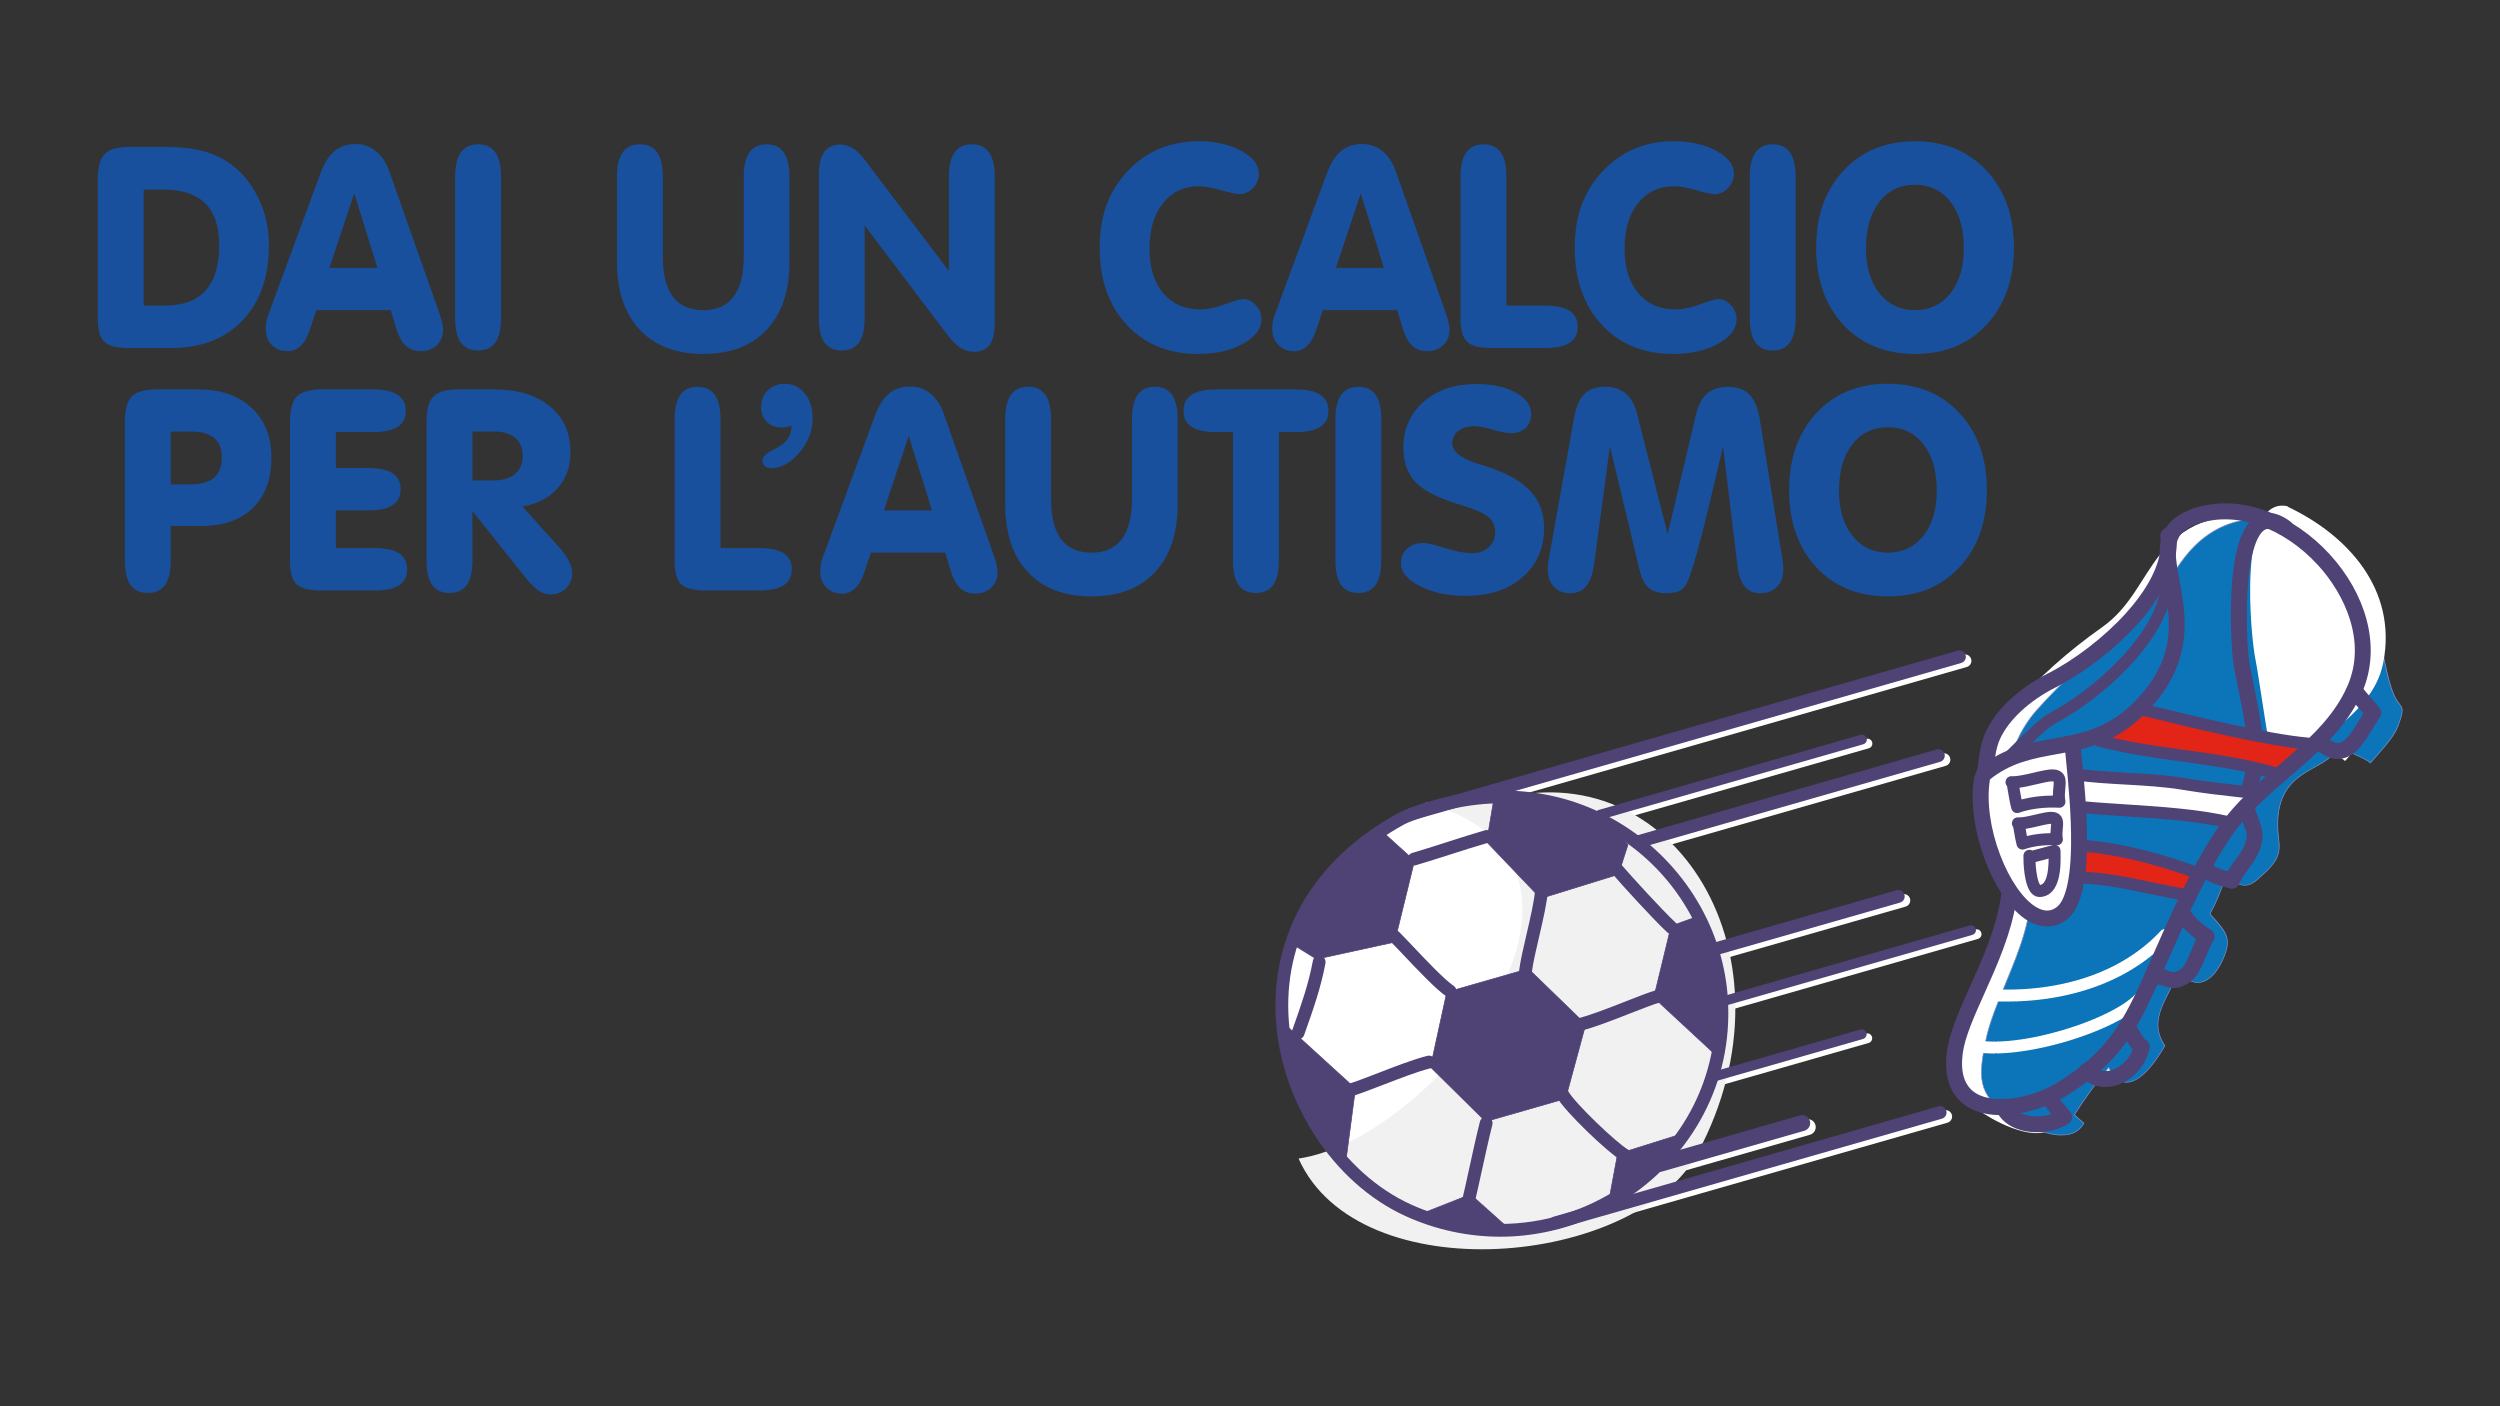 <?xml version="1.0" encoding="UTF-8"?>
<svg id="Livello_1" xmlns="http://www.w3.org/2000/svg" version="1.1" viewBox="0 0 1920 1080">
  <rect x="0" y="0" width="1920" height="1080" fill="#333333" stroke="none"/>
  <!-- Generator: Adobe Illustrator 29.2.1, SVG Export Plug-In . SVG Version: 2.1.0 Build 116)  -->
  <defs>
    <style>
      .st0 {
        fill: #0c75ba;
      }

      .st1 {
        fill: #4f4275;
      }

      .st2 {
        fill: #fff;
      }

      .st3 {
        fill: #f1f1f2;
      }

      .st4, .st5 {
        fill: #18509d;
      }

      .st6 {
        fill: #7d91c8;
      }

      .st7 {
        fill: #e22517;
      }

      .st5 {
        fill-rule: evenodd;
      }
    </style>
  </defs>
  <g>
    <path class="st5" d="M131.12,372.03h15.17c7.99,0,14-1.7,18.03-5.09,4.03-3.46,6.05-8.59,6.05-15.38s-1.98-11.91-5.94-15.17c-3.89-3.32-9.94-4.98-18.14-4.98h-15.17v40.62M131.12,430.47c0,8.41-1.45,14.67-4.35,18.77-2.9,4.1-7.32,6.15-13.26,6.15-5.94,0-10.36-2.05-13.26-6.15-2.9-4.1-4.35-10.36-4.35-18.77v-106.7c0-9.4,1.8-15.87,5.41-19.41,3.61-3.53,9.9-5.3,18.88-5.3h31.71c17.46,0,31.25,4.74,41.36,14.21,10.11,9.41,15.16,22.17,15.17,38.29,0,16.41-4.74,29.24-14.21,38.5-9.47,9.26-22.63,13.89-39.45,13.89h-23.65v26.52Z"/>
    <path class="st4" d="M286.58,299.06c8.34,0,14.6,1.38,18.77,4.14,4.17,2.69,6.25,6.83,6.26,12.41,0,5.45-2.09,9.51-6.26,12.2-4.1,2.69-10.36,4.03-18.77,4.03h-28.64v27.57h24.71c8.41,0,14.67,1.35,18.77,4.03,4.17,2.69,6.25,6.79,6.26,12.3,0,5.52-2.09,9.62-6.26,12.3-4.1,2.62-10.36,3.92-18.77,3.92h-24.71v28.96h29.7c8.48,0,14.78,1.34,18.88,4.03,4.1,2.69,6.15,6.76,6.15,12.2,0,5.52-2.05,9.62-6.15,12.3-4.1,2.69-10.39,4.03-18.88,4.03h-41.04c-9.12,0-15.38-1.56-18.77-4.67-3.39-3.11-5.09-8.94-5.09-17.5v-107.54c0-9.4,1.8-15.87,5.41-19.41,3.61-3.53,9.9-5.3,18.88-5.3h39.56"/>
    <path class="st5" d="M362.81,368.96h16.23c7.14,0,12.65-1.66,16.55-4.99,3.89-3.32,5.83-8.02,5.83-14.11,0-5.87-1.91-10.39-5.73-13.58-3.82-3.25-9.23-4.88-16.23-4.88h-16.65v37.55M362.81,392.5v37.97c0,8.41-1.45,14.67-4.35,18.77-2.9,4.1-7.32,6.15-13.26,6.15-5.94,0-10.36-2.05-13.26-6.15-2.9-4.1-4.35-10.36-4.35-18.77v-106.7c0-9.4,1.8-15.87,5.41-19.41,3.61-3.53,9.9-5.3,18.88-5.3h27.36c18.31,0,32.7,4.35,43.17,13.04,10.46,8.63,15.69,20.36,15.7,35.21,0,11.03-3.29,20.26-9.86,27.68-6.51,7.35-15.52,12.02-27.04,14l27.79,30.86c3.53,3.89,6.15,7.53,7.85,10.93,1.77,3.32,2.65,6.4,2.65,9.23,0,4.67-1.59,8.59-4.77,11.77-3.18,3.18-7.18,4.77-11.98,4.77-3.11,0-6.12-.96-9.01-2.86-2.83-1.91-6.12-5.16-9.86-9.76l-41.05-51.44Z"/>
    <path class="st4" d="M518.14,322.08c0-8.41,1.45-14.67,4.35-18.77,2.9-4.17,7.32-6.25,13.26-6.26,5.94,0,10.36,2.09,13.26,6.26,2.9,4.1,4.35,10.36,4.35,18.77v98.85h29.7c8.48,0,14.78,1.34,18.88,4.03,4.1,2.69,6.15,6.76,6.15,12.2,0,5.52-2.05,9.62-6.15,12.3-4.1,2.69-10.39,4.03-18.88,4.03h-41.05c-9.12,0-15.38-1.56-18.77-4.67-3.39-3.11-5.09-8.94-5.09-17.5v-109.24"/>
    <path class="st4" d="M607.97,326.85c-1.27.5-2.55.89-3.82,1.17-1.27.21-2.58.32-3.92.32-4.67,0-8.45-1.45-11.35-4.35-2.9-2.9-4.35-6.71-4.35-11.45,0-5.16,1.73-9.4,5.2-12.73,3.46-3.39,7.81-5.09,13.05-5.09,6.22,0,11.31,2.48,15.27,7.42,4.03,4.88,6.05,11.17,6.05,18.88,0,9.9-3.43,18.81-10.29,26.73-6.79,7.92-14.07,11.88-21.85,11.88-1.7,0-3.22-.56-4.56-1.7-1.27-1.2-1.91-2.58-1.91-4.14,0-2.76,2.65-5.48,7.95-8.17,1.55-.78,2.72-1.38,3.5-1.8,3.82-2.12,6.58-4.52,8.27-7.21,1.77-2.69,2.69-5.94,2.76-9.76"/>
    <path class="st5" d="M678.84,391.97h36.91l-17.82-57.27-19.09,57.27M668.87,424.43l-5.3,15.59c-1.7,5.17-4,9.12-6.89,11.88-2.83,2.69-6.15,4.03-9.97,4.03-4.88,0-8.91-1.59-12.09-4.77-3.11-3.25-4.67-7.31-4.67-12.2,0-1.98.14-3.82.42-5.52.28-1.7.71-3.25,1.27-4.67l40.2-109.14c2.9-7.85,6.5-13.61,10.82-17.29,4.38-3.68,9.75-5.51,16.12-5.52,6.01,0,11.21,1.77,15.59,5.3,4.45,3.47,7.88,8.52,10.29,15.17l39.14,110.94c.78,2.34,1.34,4.42,1.7,6.26.43,1.84.64,3.47.64,4.88,0,4.88-1.63,8.87-4.88,11.98-3.25,3.04-7.42,4.56-12.52,4.56-4.53,0-8.31-1.42-11.35-4.24-2.97-2.83-5.34-7.14-7.11-12.94l-4.35-14.32h-57.06Z"/>
    <path class="st4" d="M771.98,387.2v-65.12c0-8.41,1.45-14.67,4.35-18.77,2.9-4.17,7.31-6.25,13.26-6.26,5.94,0,10.36,2.09,13.26,6.26,2.9,4.1,4.35,10.36,4.35,18.77v61.2c0,13.65,2.58,23.94,7.74,30.86,5.23,6.86,13.01,10.29,23.33,10.29s17.99-3.43,23.23-10.29c5.23-6.93,7.85-17.21,7.85-30.86v-61.2c0-8.41,1.45-14.67,4.35-18.77,2.9-4.17,7.28-6.25,13.15-6.26,5.94,0,10.36,2.09,13.26,6.26,2.9,4.1,4.35,10.36,4.35,18.77v65.12c0,22.41-5.83,39.84-17.5,52.29-11.67,12.38-27.89,18.56-48.68,18.56-20.86,0-37.12-6.19-48.79-18.56-11.67-12.44-17.5-29.87-17.5-52.29"/>
    <path class="st4" d="M946.95,331.84h-12.94c-8.48,0-14.78-1.34-18.88-4.03-4.1-2.68-6.15-6.75-6.15-12.2,0-5.58,2.05-9.72,6.15-12.41,4.17-2.76,10.46-4.14,18.88-4.14h61.2c8.34,0,14.6,1.38,18.77,4.14,4.17,2.69,6.25,6.83,6.26,12.41,0,5.45-2.09,9.51-6.26,12.2-4.1,2.69-10.36,4.03-18.77,4.03h-13.04v98.64c0,8.41-1.45,14.67-4.35,18.77-2.9,4.1-7.32,6.15-13.26,6.15-5.94,0-10.36-2.05-13.26-6.15-2.9-4.1-4.35-10.36-4.35-18.77v-98.64"/>
    <path class="st4" d="M1060.83,430.47c0,8.41-1.45,14.67-4.35,18.77-2.9,4.1-7.32,6.15-13.26,6.15-5.94,0-10.36-2.05-13.26-6.15-2.9-4.1-4.35-10.36-4.35-18.77v-108.39c0-8.41,1.45-14.67,4.35-18.77,2.9-4.17,7.31-6.25,13.26-6.26,5.94,0,10.36,2.09,13.26,6.26,2.9,4.1,4.35,10.36,4.35,18.77v108.39"/>
    <path class="st4" d="M1185.85,405.65c0,15.49-5.52,28.04-16.55,37.65-10.96,9.55-25.42,14.32-43.38,14.32-13.79,0-25.56-2.48-35.32-7.43-9.76-4.95-14.64-10.74-14.64-17.39,0-4.73,1.55-8.55,4.67-11.45,3.18-2.9,7.42-4.35,12.73-4.35,2.62,0,8.09,1.31,16.44,3.93,8.34,2.62,15.38,3.92,21.11,3.92,4.95,0,9.08-1.52,12.41-4.56,3.32-3.04,4.98-6.82,4.99-11.35,0-4.88-1.7-8.8-5.09-11.77-3.39-2.97-10.68-6.15-21.85-9.55-16.19-4.81-27.51-10.5-33.94-17.07-6.44-6.65-9.65-15.55-9.65-26.73,0-14.35,5.16-26.09,15.48-35.21,10.39-9.12,23.9-13.68,40.52-13.68,12.23,0,22.31,2.19,30.23,6.58,7.92,4.31,11.88,9.72,11.88,16.23,0,4.67-1.41,8.35-4.24,11.03-2.76,2.62-6.61,3.92-11.56,3.92-2.76,0-7.25-.88-13.47-2.65-6.22-1.84-10.92-2.75-14.11-2.76-5.23,0-9.41,1.24-12.52,3.71-3.11,2.41-4.67,5.59-4.67,9.55,0,6.29,6.86,11.6,20.58,15.91,3.18.99,5.65,1.77,7.42,2.34,14.78,4.95,25.56,11.21,32.35,18.77,6.79,7.5,10.18,16.86,10.18,28.11"/>
    <path class="st4" d="M1189.96,426.55l18.88-105.32c1.55-8.7,4.17-14.88,7.85-18.56,3.75-3.75,9.08-5.62,16.02-5.62,6.58,0,11.88,1.73,15.91,5.2,4.03,3.47,6.93,8.7,8.7,15.7l23.44,92.27,21.95-92.48c1.62-6.86,4.45-12.02,8.48-15.48,4.03-3.46,9.23-5.19,15.59-5.2,7.28,0,12.87,1.98,16.76,5.94,3.89,3.89,6.57,10.39,8.06,19.52l17.18,106.27c.28,1.56.49,3.08.64,4.56.14,1.42.21,2.69.21,3.82,0,5.66-1.63,10.15-4.88,13.47-3.25,3.32-7.57,4.98-12.94,4.99-4.95,0-8.88-1.7-11.77-5.09-2.9-3.39-4.77-8.55-5.62-15.48l-11.14-92.27c-8.56,36.91-14.92,63-19.09,78.27-4.1,15.27-7.29,24.71-9.55,28.32-1.41,2.26-3.29,3.85-5.62,4.77-2.26.99-5.3,1.48-9.12,1.48-5.94,0-10.47-1.35-13.58-4.03-3.11-2.68-5.48-7.24-7.11-13.68l-22.8-95.14-12.09,90.04c-1.13,7.99-3.18,13.79-6.15,17.39-2.97,3.61-7.07,5.41-12.3,5.41s-9.33-1.66-12.51-4.99c-3.11-3.32-4.67-7.81-4.67-13.47,0-1.34.11-2.9.32-4.67.21-1.84.53-3.81.95-5.94"/>
    <path class="st5" d="M1374.05,376.38c0-24.4,6.96-44.09,20.89-59.08,14-15.06,32.31-22.59,54.94-22.59s41.05,7.53,55.05,22.59c14,15.06,21,34.76,21,59.08s-7,44.19-21,59.18c-13.93,14.99-32.28,22.48-55.05,22.48-22.77,0-41.12-7.49-55.04-22.48-13.86-14.99-20.79-34.71-20.79-59.18M1412.34,376.81c0,14.42,3.43,25.98,10.29,34.68,6.86,8.63,15.94,12.94,27.26,12.94s20.4-4.31,27.26-12.94c6.86-8.7,10.28-20.26,10.29-34.68,0-14.92-3.39-26.76-10.18-35.53-6.79-8.77-15.91-13.15-27.36-13.15-11.45,0-20.58,4.38-27.36,13.15-6.79,8.77-10.18,20.61-10.18,35.53Z"/>
    <path class="st5" d="M127.74,112.85c9.83,0,18.49.88,25.98,2.65,7.56,1.77,14.24,4.49,20.04,8.17,10.18,6.51,18.17,15.52,23.97,27.05,5.87,11.45,8.8,24.04,8.8,37.76,0,24.25-6.76,43.45-20.26,57.59-13.44,14.14-31.82,21.21-55.15,21.21h-32.14c-9.12,0-15.38-1.55-18.77-4.67-3.39-3.11-5.09-8.94-5.09-17.5v-107.54c0-9.4,1.8-15.87,5.41-19.41,3.61-3.53,9.9-5.3,18.88-5.3h28.32M110.35,234.71h16.02c14.07,0,24.57-3.85,31.5-11.56,7-7.71,10.5-19.34,10.5-34.89,0-14.28-3.57-24.96-10.71-32.03-7.07-7.07-17.71-10.6-31.92-10.61h-15.38v89.09Z"/>
    <path class="st5" d="M252.99,205.76h36.91l-17.82-57.27-19.09,57.27M243.02,238.21l-5.3,15.59c-1.7,5.16-4,9.12-6.89,11.88-2.83,2.69-6.15,4.03-9.97,4.03-4.88,0-8.91-1.59-12.09-4.77-3.11-3.25-4.67-7.31-4.67-12.2,0-1.98.14-3.81.42-5.51.28-1.7.71-3.25,1.27-4.67l40.2-109.13c2.9-7.85,6.5-13.61,10.82-17.29,4.38-3.68,9.75-5.51,16.12-5.52,6.01,0,11.21,1.77,15.59,5.3,4.45,3.47,7.88,8.52,10.29,15.16l39.14,110.94c.78,2.33,1.34,4.42,1.7,6.26.42,1.84.64,3.47.64,4.88,0,4.88-1.63,8.87-4.88,11.98-3.25,3.04-7.42,4.56-12.52,4.56-4.53,0-8.31-1.42-11.35-4.24-2.97-2.83-5.34-7.14-7.11-12.94l-4.35-14.32h-57.06Z"/>
    <path class="st4" d="M384.79,244.26c0,8.41-1.45,14.67-4.35,18.77-2.9,4.1-7.32,6.15-13.26,6.15-5.94,0-10.36-2.05-13.26-6.15-2.9-4.1-4.35-10.36-4.35-18.77v-108.39c0-8.41,1.45-14.67,4.35-18.77,2.9-4.17,7.31-6.25,13.26-6.26,5.94,0,10.36,2.09,13.26,6.26,2.9,4.1,4.35,10.36,4.35,18.77v108.39"/>
    <path class="st4" d="M473.83,200.98v-65.12c0-8.41,1.45-14.67,4.35-18.77,2.9-4.17,7.32-6.25,13.26-6.26,5.94,0,10.36,2.09,13.26,6.26,2.9,4.1,4.35,10.36,4.35,18.77v61.2c0,13.65,2.58,23.94,7.74,30.86,5.23,6.86,13.01,10.29,23.33,10.29s17.99-3.43,23.23-10.29c5.23-6.93,7.85-17.21,7.85-30.86v-61.2c0-8.41,1.45-14.67,4.35-18.77,2.9-4.17,7.28-6.25,13.15-6.26,5.94,0,10.36,2.09,13.26,6.26,2.9,4.1,4.35,10.36,4.35,18.77v65.12c0,22.42-5.83,39.84-17.5,52.29-11.67,12.38-27.89,18.56-48.68,18.56-20.86,0-37.12-6.19-48.79-18.56-11.67-12.44-17.5-29.87-17.5-52.29"/>
    <path class="st4" d="M664.08,244.26c0,8.41-1.45,14.67-4.35,18.77-2.9,4.1-7.32,6.15-13.26,6.15-5.94,0-10.36-2.05-13.26-6.15-2.9-4.1-4.35-10.36-4.35-18.77v-109.67c0-7.92,1.34-13.82,4.03-17.71,2.69-3.89,6.78-5.83,12.3-5.83,3.53,0,6.71.88,9.54,2.65,2.9,1.7,5.94,4.6,9.12,8.7l64.91,85.8v-72.33c0-8.41,1.45-14.67,4.35-18.77,2.9-4.17,7.32-6.25,13.26-6.26,5.94,0,10.36,2.09,13.26,6.26,2.9,4.1,4.35,10.36,4.35,18.77v112.32c0,7.5-1.31,13.04-3.92,16.65-2.62,3.53-6.68,5.3-12.2,5.3-3.68,0-7.11-1.03-10.29-3.08-3.18-2.05-6.47-5.3-9.86-9.76l-63.64-84.11v71.06"/>
    <path class="st4" d="M920.16,271.83c-22.7,0-40.97-7.46-54.83-22.38-13.86-14.99-20.79-34.75-20.79-59.29s7.18-43.55,21.53-58.76c14.35-15.27,32.52-22.91,54.52-22.91,12.94,0,23.86,2.48,32.77,7.42,8.98,4.95,13.47,10.71,13.47,17.29,0,4.24-1.48,7.95-4.45,11.14-2.97,3.18-6.47,4.77-10.5,4.77-2.26,0-6.86-.99-13.79-2.97-6.86-2.05-12.62-3.07-17.29-3.08-11.53,0-20.76,4.35-27.68,13.05-6.86,8.63-10.29,20.26-10.29,34.89s3.5,25.74,10.5,34.15c7.07,8.35,16.58,12.51,28.53,12.51,5.52,0,11.81-1.31,18.88-3.92,7.07-2.68,11.74-4.03,14-4.03,3.61,0,6.86,1.56,9.76,4.67,2.9,3.11,4.34,6.68,4.35,10.71,0,7.29-4.7,13.58-14.11,18.88-9.33,5.23-20.86,7.84-34.58,7.85"/>
    <path class="st5" d="M1025.96,205.76h36.91l-17.82-57.27-19.09,57.27M1015.99,238.21l-5.3,15.59c-1.7,5.16-4,9.12-6.89,11.88-2.83,2.69-6.15,4.03-9.97,4.03-4.88,0-8.91-1.59-12.09-4.77-3.11-3.25-4.67-7.31-4.67-12.2,0-1.98.14-3.81.42-5.51.28-1.7.71-3.25,1.27-4.67l40.2-109.13c2.9-7.85,6.5-13.61,10.82-17.29,4.38-3.68,9.75-5.51,16.12-5.52,6.01,0,11.21,1.77,15.59,5.3,4.45,3.47,7.88,8.52,10.29,15.16l39.14,110.94c.78,2.33,1.34,4.42,1.7,6.26.43,1.84.64,3.47.64,4.88,0,4.88-1.63,8.87-4.88,11.98-3.25,3.04-7.42,4.56-12.51,4.56-4.53,0-8.31-1.42-11.35-4.24-2.97-2.83-5.34-7.14-7.11-12.94l-4.35-14.32h-57.06Z"/>
    <path class="st4" d="M1121.7,135.86c0-8.41,1.45-14.67,4.35-18.77,2.9-4.17,7.31-6.25,13.26-6.26,5.94,0,10.36,2.09,13.26,6.26,2.9,4.1,4.35,10.36,4.35,18.77v98.85h29.7c8.49,0,14.78,1.35,18.88,4.03,4.1,2.69,6.15,6.76,6.15,12.2,0,5.51-2.05,9.62-6.15,12.3-4.1,2.69-10.39,4.03-18.88,4.03h-41.04c-9.12,0-15.38-1.55-18.77-4.67-3.39-3.11-5.09-8.94-5.09-17.5v-109.24"/>
    <path class="st4" d="M1285.01,271.83c-22.7,0-40.97-7.46-54.83-22.38-13.86-14.99-20.79-34.75-20.79-59.29s7.18-43.55,21.53-58.76c14.35-15.27,32.52-22.91,54.52-22.91,12.94,0,23.86,2.48,32.77,7.42,8.98,4.95,13.47,10.71,13.47,17.29,0,4.24-1.48,7.95-4.45,11.14-2.97,3.18-6.47,4.77-10.5,4.77-2.26,0-6.86-.99-13.79-2.97-6.86-2.05-12.62-3.07-17.29-3.08-11.53,0-20.76,4.35-27.68,13.05-6.86,8.63-10.29,20.26-10.29,34.89s3.5,25.74,10.5,34.15c7.07,8.35,16.58,12.51,28.53,12.51,5.52,0,11.81-1.31,18.88-3.92,7.07-2.68,11.73-4.03,14-4.03,3.61,0,6.86,1.56,9.76,4.67,2.9,3.11,4.35,6.68,4.35,10.71,0,7.29-4.7,13.58-14.11,18.88-9.33,5.23-20.86,7.84-34.58,7.85"/>
    <path class="st4" d="M1379.06,244.26c0,8.41-1.45,14.67-4.35,18.77-2.9,4.1-7.32,6.15-13.26,6.15-5.94,0-10.36-2.05-13.26-6.15-2.9-4.1-4.35-10.36-4.35-18.77v-108.39c0-8.41,1.45-14.67,4.35-18.77,2.9-4.17,7.31-6.25,13.26-6.26,5.94,0,10.36,2.09,13.26,6.26,2.9,4.1,4.35,10.36,4.35,18.77v108.39"/>
    <path class="st5" d="M1394.83,190.17c0-24.39,6.96-44.09,20.89-59.08,14-15.06,32.31-22.59,54.94-22.59s41.05,7.53,55.04,22.59c14,15.06,21,34.76,21,59.08s-7,44.19-21,59.18c-13.93,14.99-32.28,22.48-55.04,22.48-22.77,0-41.12-7.49-55.04-22.48-13.86-14.99-20.79-34.72-20.79-59.18M1433.12,190.59c0,14.42,3.43,25.98,10.29,34.68,6.86,8.63,15.94,12.94,27.26,12.94s20.4-4.31,27.26-12.94c6.86-8.7,10.28-20.26,10.29-34.68,0-14.92-3.39-26.76-10.18-35.53-6.79-8.77-15.91-13.15-27.36-13.15-11.45,0-20.58,4.38-27.36,13.15-6.79,8.77-10.18,20.61-10.18,35.53Z"/>
  </g>
  <g>
    <path class="st2" d="M1278.81,903.15c-2.66,0-5.12-1.75-5.89-4.44-.93-3.25.95-6.65,4.2-7.58l109.54-31.41c3.25-.93,6.65.95,7.58,4.2.93,3.25-.95,6.65-4.2,7.58l-109.54,31.41c-.56.16-1.13.24-1.69.24Z"/>
    <path class="st2" d="M1088.28,633.17c-2.14,0-4.11-1.41-4.73-3.56-.75-2.61.76-5.34,3.37-6.09l420.85-120.73c2.61-.75,5.34.76,6.09,3.37.75,2.61-.76,5.34-3.37,6.09l-420.85,120.73c-.45.13-.91.19-1.36.19Z"/>
    <path class="st2" d="M1233.13,632.48c-1.63,0-3.14-1.07-3.61-2.72-.57-1.99.58-4.07,2.58-4.65l201.09-57.66c1.99-.57,4.07.58,4.65,2.58.57,1.99-.58,4.07-2.58,4.65l-201.09,57.66c-.35.1-.69.15-1.04.15Z"/>
    <path class="st2" d="M1261.3,654.78c-2.14,0-4.11-1.41-4.73-3.57-.75-2.61.76-5.34,3.37-6.09l231.64-66.42c2.61-.75,5.34.76,6.09,3.37.75,2.61-.76,5.34-3.37,6.09l-231.64,66.42c-.45.13-.91.19-1.36.19Z"/>
    <path class="st2" d="M1305.16,741.49c-2.14,0-4.11-1.41-4.73-3.57-.75-2.61.76-5.34,3.37-6.09l157-45.02c2.61-.75,5.34.76,6.09,3.37.75,2.61-.76,5.34-3.37,6.09l-157,45.02c-.45.13-.91.19-1.36.19Z"/>
    <path class="st2" d="M1314.23,779.65c-1.63,0-3.14-1.07-3.61-2.72-.57-1.99.58-4.07,2.58-4.65l203.81-58.44c1.99-.57,4.07.58,4.65,2.58.57,1.99-.58,4.07-2.58,4.65l-203.81,58.44c-.35.1-.69.15-1.04.15Z"/>
    <path class="st2" d="M1198.86,947.15c-2.14,0-4.11-1.41-4.73-3.57-.75-2.61.76-5.34,3.37-6.09l295.44-84.72c2.61-.75,5.34.76,6.09,3.37.75,2.61-.76,5.34-3.37,6.09l-295.44,84.72c-.45.13-.91.19-1.36.19Z"/>
    <path class="st2" d="M1320.82,833.6c-1.63,0-3.14-1.07-3.61-2.72-.57-1.99.58-4.07,2.58-4.65l113.25-32.47c1.99-.57,4.07.58,4.65,2.58.57,1.99-.58,4.07-2.58,4.65l-113.25,32.47c-.35.1-.69.15-1.04.15Z"/>
    <path class="st1" d="M1586.59,658.42c-17.17,0-52.01-3.97-61.23-7.99-2.07-.9-3.01-3.31-2.11-5.38.9-2.07,3.31-3.01,5.38-2.11,9.46,4.13,53.16,8.49,63.67,7.05,2.24-.3,4.3,1.26,4.6,3.49.31,2.24-1.26,4.3-3.49,4.6-1.67.23-4.01.34-6.82.34Z"/>
    <path class="st2" d="M1536.97,671.37c12.51,36.66-23.9,88.52-31.36,126.36-5.16,26.17-7.66,41.37,18.54,57.97,13.14,8.34,46.1,24.9,56.83,5.42-2.56-2.03-4.91-4.28-7.28-6.48,7.86-12.39,16.95-24.9,26.3-36.21,13.98,26.87,34.06-.74,43.16-16.82-14.12-20.43,3.9-38.13,10.34-57.08,13.59,15.4,26.08,8.24,33.8-8.28,8.2-17.57,2.77-21.97-9.54-35.86,4.81-8.62,8.9-18.59,11.5-27.29,17.04,8.42,18.85,6.9,31.57-5.19,14.49-13.76,9.35-20.34,9.01-34.57-1.12-48.38,42.02-41.21,45.61-62.79,4.21,4.56,21.19,9.38,25.55,13.92,6.4-7.72,17.66-18.75,21.19-28.32,7.14-19.35,1.2-11.29-4.44-27.33-7.49-21.27-8.48-47.76-17.84-69.47-25.14-58.29-97.87-87.9-140.78-33.79-15.09,19.02-22.97,40.81-44.74,56.17-26.28,18.53-48.47,38.44-69.7,62.22-31.72,35.53-34.22,101.24-3.64,138.44"/>
    <path class="st0" d="M1556.41,672.87c12.51,36.66-23.9,88.52-31.36,126.36-5.16,26.17-7.66,41.37,18.54,57.97,13.14,8.34,46.1,24.9,56.83,5.42-2.56-2.03-4.91-4.28-7.28-6.48,7.86-12.39,16.95-24.9,26.3-36.2,13.98,26.87,34.06-.74,43.16-16.82-14.12-20.43,3.9-38.13,10.34-57.08,13.59,15.4,26.08,8.24,33.8-8.28,8.2-17.57,2.77-21.97-9.54-35.86,4.81-8.62,8.9-18.59,11.5-27.29,17.04,8.42,18.85,6.9,31.57-5.19,14.49-13.76,9.35-20.34,9.01-34.57-1.12-48.38,42.02-41.21,45.61-62.79,4.21,4.56,21.19,9.38,25.55,13.92,6.4-7.72,17.66-18.75,21.19-28.32,7.14-19.35,1.2-11.29-4.44-27.33-7.49-21.27-8.48-47.76-17.84-69.47-25.14-58.29-97.87-87.9-140.78-33.79-15.09,19.02-22.97,40.81-44.74,56.17-26.28,18.53-48.47,38.44-69.7,62.22-31.72,35.53-34.22,101.24-3.64,138.44"/>
    <path class="st6" d="M1583.25,872c-15.93,0-35.58-11.9-39.81-14.58-12.48-7.91-19-15.8-21.14-25.57-2.08-9.5.14-20.76,2.49-32.68,2.63-13.34,8.76-28.2,15.25-43.94,10.52-25.5,21.36-51.76,18.13-73.86-13.18-17.53-20.25-41.84-19.49-67.33.8-26.62,10-51.68,25.25-68.76,21.49-24.08,43.65-43.86,69.74-62.26,14.48-10.22,22.99-23.59,31.22-36.52,4.15-6.52,8.44-13.25,13.47-19.6,16.93-21.35,40.11-31.27,65.27-27.93,15.43,2.04,30.74,8.91,44.28,19.86,13.66,11.05,24.62,25.54,31.68,41.92,5.19,12.04,7.83,25.63,10.39,38.78,2.12,10.91,4.12,21.22,7.46,30.7,1.99,5.66,4.01,8.29,5.49,10.2,2.7,3.51,3.61,4.69-1.05,17.3-2.74,7.41-10.2,15.83-16.2,22.59-1.83,2.07-3.57,4.03-5.04,5.8l-.19.23-.21-.22c-2.13-2.21-7.46-4.56-12.62-6.84-5.02-2.21-10.2-4.49-12.57-6.72-1.61,8.15-8.82,12.13-17.15,16.72-12.94,7.14-29.05,16.04-28.36,45.51.07,3.07.36,5.72.65,8.29.99,9.06,1.71,15.61-9.74,26.48-12.53,11.91-14.51,13.79-31.59,5.38-2.73,9.03-6.86,18.8-11.34,26.88.68.77,1.34,1.51,1.98,2.22,10.8,12.09,15.27,17.1,7.48,33.79-4.63,9.91-10.74,15.88-17.21,16.81-5.53.8-11.16-1.94-16.73-8.13-1.72,4.93-4.24,9.84-6.67,14.59-7.1,13.87-13.81,26.97-3.55,41.81l.1.14-.08.15c-4.82,8.51-17.3,28.21-29.55,28.21-.07,0-.13,0-.2,0-5.24-.09-9.85-3.81-13.7-11.04-9.2,11.16-18.15,23.48-25.91,35.68l.86.8c2,1.86,4.06,3.78,6.25,5.51l.18.14-.11.2c-2.42,4.39-6.13,7.25-11.02,8.51-2.02.52-4.17.75-6.38.75ZM1558.83,682.24c2.82,22.05-7.89,48-18.29,73.21-6.48,15.71-12.6,30.54-15.23,43.84-5.03,25.51-8.07,40.9,18.42,57.7,4.78,3.03,29.45,17.95,45.77,13.76,4.67-1.2,8.23-3.91,10.57-8.05-2.13-1.71-4.15-3.58-6.1-5.4l-1.19-1.1.12-.19c7.87-12.39,16.97-24.92,26.32-36.23l.26-.31.19.36c3.79,7.28,8.3,11.02,13.42,11.11,11.98.2,24.34-19.24,29.19-27.79-10.3-15.05-3.23-28.86,3.61-42.22,2.49-4.87,5.07-9.91,6.79-14.95l.15-.44.3.35c5.54,6.29,11.11,9.08,16.56,8.29,6.28-.9,12.25-6.76,16.8-16.5,7.64-16.37,3.55-20.96-7.39-33.2-.68-.76-1.38-1.55-2.11-2.36l-.13-.14.09-.17c4.56-8.17,8.74-18.09,11.48-27.24l.09-.3.28.14c17.01,8.41,18.63,6.86,31.27-5.15,11.26-10.69,10.59-16.8,9.58-26.04-.27-2.46-.57-5.25-.65-8.34-.69-29.8,15.57-38.77,28.64-45.99,8.37-4.62,15.61-8.62,16.97-16.85l.09-.54.37.4c2.08,2.26,7.51,4.65,12.76,6.96,5.05,2.22,10.26,4.52,12.58,6.74,1.44-1.72,3.1-3.6,4.86-5.59,5.97-6.73,13.39-15.11,16.09-22.42,4.55-12.34,3.76-13.37,1.12-16.79-1.5-1.95-3.55-4.61-5.57-10.35-3.35-9.52-5.36-19.85-7.48-30.78-2.55-13.12-5.19-26.69-10.36-38.67-14.3-33.16-43.95-57.28-75.54-61.46-24.97-3.31-47.98,6.54-64.78,27.74-5.01,6.32-9.3,13.05-13.44,19.55-8.26,12.97-16.8,26.39-31.36,36.67-26.06,18.37-48.19,38.13-69.65,62.18-30.93,34.64-33.51,97.5-6.34,134.6-.42-2.48-1.03-4.91-1.83-7.28l.51-.17c.93,2.72,1.59,5.52,2.02,8.38.66.87,1.33,1.73,2.02,2.57l-.41.34c-.49-.6-.98-1.21-1.46-1.83Z"/>
    <path class="st1" d="M1521.21,616.47c-.69,0-1.39-.12-2.08-.36-3.18-1.15-4.84-4.66-3.69-7.84,2.05-5.7,2.77-12.21,3.52-19.09.98-8.97,2-18.24,6.07-27.09,11.3-24.4,37.15-39.51,47.74-44.87,20.71-10.5,43.67-28.22,59.92-46.27,13.58-15.07,29.2-37.52,26.52-58.87-.42-3.36,1.96-6.42,5.32-6.84,3.35-.42,6.42,1.96,6.84,5.32,3.25,25.94-14.29,51.62-29.57,68.59-17.45,19.38-41.19,37.7-63.49,49-19.68,9.97-35.44,24.58-42.16,39.08-3.24,7.03-4.1,14.93-5.02,23.29-.8,7.29-1.62,14.84-4.17,21.91-.9,2.5-3.26,4.05-5.77,4.05Z"/>
    <path class="st7" d="M1601.69,673.54c13.09,5.27,32.5,5.41,47.01,9.25,9.03,2.39,20.46,5.7,28.41,10.57,2.6-7.74,6.19-14.12,8.17-22.08-15.98-7.85-35.11-14.7-52.44-19-11.84-2.94-24.19-.8-35.58-2.95-.1,6.61-2.52,21.5,2.93,26.27"/>
    <path class="st1" d="M1539.14,589.84c-1.22,0-2.44-.48-3.34-1.44-1.74-1.85-1.65-4.75.19-6.49,1.87-1.76,4.44-4.32,7.41-7.28,12.6-12.55,23.6-23.24,30.61-26.95,39.31-20.8,90.85-69.99,85.38-108.24-.36-2.51,1.39-4.84,3.9-5.2,2.52-.36,4.84,1.39,5.2,3.9,6.34,44.36-50.06,96.43-90.18,117.66-6.37,3.37-19.64,16.59-28.42,25.34-3.02,3.01-5.63,5.6-7.59,7.45-.89.84-2.02,1.25-3.15,1.25Z"/>
    <path class="st1" d="M1678.15,691.82c-.26,0-.53-.02-.79-.07-10.24-1.78-19.02-3.64-27.51-5.43-17.13-3.62-31.93-6.76-52.59-7.91-2.53-.14-4.47-2.31-4.33-4.84.14-2.53,2.31-4.47,4.84-4.33,21.37,1.19,36.48,4.39,53.98,8.1,8.41,1.78,17.1,3.62,27.18,5.37,2.5.43,4.17,2.81,3.74,5.31-.39,2.23-2.33,3.81-4.52,3.81Z"/>
    <path class="st2" d="M1756.52,388.72c-38.71-7.67-27.83,101.25-24.26,118.14,3.11,14.73,12.85,91.57,17.74,92.04,8.78.86,34.04-30.67,41.58-37.02,17.13-14.41,34.26-29.59,38.81-53.19,10.79-56.04-27.4-97.55-72.83-119.22"/>
    <path class="st1" d="M1688.08,675.46c-.57,0-1.15-.11-1.72-.33-23.14-9.32-60.53-19.49-87.22-20.88-2.53-.13-4.48-2.29-4.35-4.83.13-2.53,2.31-4.48,4.83-4.35,27.7,1.45,66.33,11.93,90.17,21.54,2.35.95,3.49,3.62,2.54,5.98-.72,1.79-2.44,2.88-4.26,2.88Z"/>
    <path class="st1" d="M1712.58,637.84c-1.36,0-2.74-.45-3.87-1.38-2.62-2.14-3.01-6-.87-8.62,25.07-30.67,18.67-61.94,11.26-98.15-1.18-5.79-2.41-11.77-3.49-17.77-1.26-6.98-3.2-31.4-1.93-56.24,1.67-32.84,7.87-52.15,18.95-59.04,5.24-3.26,14.05-5.23,26.26,3.83,2.72,2.02,3.28,5.86,1.27,8.57-2.02,2.72-5.86,3.28-8.57,1.27-8.08-6-11.4-3.93-12.49-3.26-1.99,1.23-5.78,5.08-8.88,16.96-2.19,8.42-3.64,19.29-4.3,32.29-1.16,22.75.5,46.52,1.75,53.43,1.06,5.86,2.27,11.77,3.44,17.49,3.83,18.71,7.45,36.37,6.73,54.3-.82,20.5-7.53,38.19-20.51,54.06-1.21,1.48-2.97,2.25-4.75,2.25Z"/>
    <path class="st2" d="M1594.96,619.9c8.35,3.8,23,.41,32.54,1.52,11.01,1.26,22.15,2.22,33.12,3.47,10.97,1.25,21.02,1.96,31.48,5.25,6.09,1.91,12.53,4.35,18.65,4.41,5.94-6.94,13.7-20.27,22.42-23.07-12.28-2.76-25.35-1.4-37.97-3.77-12.73-2.41-25.93-3.67-38.99-5.2-13.05-1.53-26.94-.87-39.76-4.1-8.63-2.17-15.55-3.64-24.12-2.54,3.05,6.85-1.67,14.95,2.11,20.71"/>
    <path class="st7" d="M1613.26,568.39c-1.05,2.86,28.08,5.97,33.46,6.63,15.24,1.89,28.93,3.51,43.72,6.74,17.06,3.7,47.41,3.26,60.52,15.75,8.77-8.42,18.39-16.3,26.65-24.49-17.49-3.22-36.5-7.26-54.33-10.12-19.11-3.05-38.1-6-56.91-10.74-5.27-1.34-11.46-4.74-17.03-5.09-7.71-.48-7.1,1.5-13.75,5.22-4.41,2.45-9.43,2.93-13.76,5.83-3.96,2.65-6.68,6.67-11.48,8.18"/>
    <path class="st1" d="M1772.39,575.65c-.13,0-.27,0-.4-.02-32.02-2.77-88.6-16.6-126.03-25.76l-2.85-.7c-2.47-.6-3.97-3.09-3.37-5.55.6-2.47,3.09-3.98,5.55-3.37l2.85.7c37.16,9.09,93.33,22.82,124.64,25.53,2.53.22,4.4,2.44,4.18,4.97-.21,2.39-2.21,4.2-4.57,4.2Z"/>
    <path class="st1" d="M1751.12,599.49c-.44,0-.89-.06-1.33-.2-24.96-7.56-49.91-11.01-74.04-14.35-20.83-2.88-42.37-5.86-64.1-11.46-2.46-.63-3.94-3.14-3.3-5.6.63-2.46,3.14-3.94,5.6-3.3,21.22,5.47,42.5,8.41,63.07,11.26,24.48,3.38,49.79,6.88,75.44,14.66,2.43.74,3.8,3.3,3.07,5.73-.6,1.98-2.42,3.26-4.4,3.26Z"/>
    <path class="st1" d="M1732.91,613.76c-.18,0-.35-.01-.53-.03-4.27-.49-8.33-.94-12.27-1.38-14.9-1.66-27.78-3.09-43.7-5.75-13.88-2.33-29.15-3.2-43.92-4.04-12.99-.74-26.41-1.5-39.02-3.25-2.51-.35-4.27-2.67-3.92-5.18.35-2.51,2.67-4.27,5.18-3.92,12.24,1.7,25.48,2.45,38.28,3.18,15.02.85,30.55,1.74,44.92,4.15,15.67,2.62,28.42,4.04,43.19,5.68,3.94.44,8.02.89,12.3,1.39,2.52.29,4.33,2.57,4.04,5.09-.27,2.34-2.26,4.07-4.56,4.07Z"/>
    <path class="st1" d="M1712.59,636.31c-.36,0-.72-.04-1.08-.13-23.36-5.63-53.57-7.58-80.22-9.3-13.12-.85-25.52-1.65-36.04-2.81-2.52-.28-4.34-2.55-4.06-5.07.28-2.52,2.55-4.34,5.07-4.06,10.31,1.14,22.6,1.93,35.62,2.77,27.02,1.74,57.65,3.72,81.78,9.53,2.47.59,3.98,3.08,3.39,5.54-.51,2.1-2.39,3.52-4.46,3.52Z"/>
    <path class="st1" d="M1564.4,869.56c-4.43,0-8.84-.58-12.89-1.78-9.01-2.67-15.49-8.02-18.73-15.48-1.35-3.1.07-6.71,3.17-8.06,3.1-1.35,6.71.07,8.06,3.17,2.22,5.1,7.19,7.5,10.98,8.62,6.26,1.85,14.06,1.62,20.44-.33-2.51-3.06-4.95-6.22-7.3-9.45-1.99-2.73-1.39-6.57,1.34-8.56,2.74-1.99,6.57-1.39,8.56,1.34,3.75,5.15,7.74,10.11,11.86,14.75,1.18,1.33,1.72,3.1,1.49,4.86-.23,1.76-1.21,3.33-2.69,4.31-6.48,4.29-15.43,6.6-24.28,6.6Z"/>
    <path class="st1" d="M1616.88,834.84c-6.83,0-13.27-2.62-18.72-7.71-2.47-2.31-2.6-6.19-.29-8.66,2.31-2.47,6.19-2.6,8.66-.29,4.52,4.23,9.76,5.42,15.56,3.54,6.91-2.24,13.26-8.66,15.85-15.67-2.28-2.56-4.33-6.02-6.59-10.01-.64-1.14-1.52-2.68-1.89-3.19-2.23-2.37-2.21-6.1.08-8.46,2.36-2.43,6.24-2.48,8.67-.12,1.19,1.15,2.12,2.76,3.8,5.73,1.3,2.29,4.34,7.66,5.88,8.66,2.31,1.29,3.5,3.9,2.99,6.5-2.45,12.64-12.74,24.24-25.01,28.22-3.03.98-6.05,1.47-8.99,1.47ZM1629.53,792.92s.08.08.12.12c-.04-.04-.08-.08-.12-.12Z"/>
    <path class="st1" d="M1669.71,758.85c-2.64,0-5.16-.68-8.04-1.6-2.33-.74-4.97-1.58-8.7-2.1-3.35-.47-5.69-3.56-5.22-6.92.47-3.35,3.56-5.69,6.92-5.22,4.76.66,8.21,1.76,10.72,2.56,4.61,1.47,5.2,1.65,10.07-1.79,2.37-1.68,5.66-9.59,7.83-14.81,1.12-2.69,2.21-5.31,3.32-7.66-5.79-4.24-10.97-9.45-14.42-14.61-1.88-2.81-1.13-6.62,1.68-8.5,2.81-1.88,6.62-1.13,8.5,1.68,3.4,5.07,9.32,10.51,15.47,14.19,1.46.87,2.49,2.31,2.84,3.97.36,1.66.01,3.39-.96,4.79-1.55,2.23-3.37,6.61-5.13,10.84-3.5,8.43-6.81,16.39-12.06,20.11-5.33,3.77-9.19,5.07-12.83,5.07Z"/>
    <path class="st1" d="M1714.06,682.58c-.55,0-1.11-.07-1.67-.23l-1.57-.44c-7.53-2.1-16.06-4.49-22.87-10.46-2.55-2.23-2.8-6.1-.57-8.65,2.23-2.54,6.1-2.8,8.65-.57,3.95,3.47,9.15,5.3,14.78,6.94,1.76-3.07,3.84-5.9,5.87-8.67,2.63-3.58,5.12-6.97,6.66-10.51,3.31-7.58,2.26-10.31-.04-16.29-1.18-3.06-2.64-6.87-3.69-11.89-.69-3.31,1.44-6.56,4.75-7.25,3.31-.69,6.56,1.44,7.25,4.75.84,4.05,2,7.07,3.13,9.99,2.65,6.9,5.15,13.41-.17,25.59-2.09,4.79-5.1,8.89-8.01,12.86-2.76,3.76-5.37,7.31-6.79,10.94-.94,2.4-3.24,3.89-5.7,3.89Z"/>
    <path class="st1" d="M1795.48,582.88c-6.09,0-12.35-3.03-19.04-9.21-2.49-2.3-2.64-6.17-.35-8.66,2.3-2.49,6.17-2.64,8.66-.35,3.22,2.98,7.85,6.41,11.57,5.9,5.33-.74,10.64-9.44,15.78-17.85.98-1.6,1.98-3.23,3-4.86-.83-.95-1.66-1.89-2.48-2.81-3.01-3.4-6.13-6.92-8.97-10.82-1.99-2.73-1.39-6.57,1.34-8.56,2.74-1.99,6.57-1.39,8.56,1.34,2.5,3.43,5.29,6.58,8.24,9.91,1.86,2.1,3.79,4.28,5.66,6.56,1.72,2.09,1.86,5.07.35,7.32-1.79,2.66-3.55,5.53-5.25,8.32-6.63,10.84-13.48,22.06-24.55,23.6-.84.12-1.69.18-2.54.18Z"/>
    <path class="st2" d="M1531.74,809.09c-.38,0-.76,0-1.14,0-.29,0-.57-.03-.84-.08-.27.04-.55.06-.84.05-.57-.02-1.13-.03-1.68-.06-.29-.01-.57-.05-.84-.11-.28.03-.56.04-.85.03-.57-.04-1.13-.08-1.69-.12-.29-.02-.57-.07-.84-.15-.28.02-.56.02-.85,0-.57-.06-1.14-.12-1.7-.19-.29-.04-.57-.1-.84-.19-.28.01-.57,0-.86-.05-.58-.09-1.14-.18-1.7-.28-.29-.05-.57-.13-.84-.24-.29,0-.58-.04-.87-.1-.58-.12-1.15-.25-1.71-.39-.29-.07-.57-.17-.84-.29-.29-.03-.58-.08-.88-.16-.58-.17-1.16-.35-1.72-.53-.29-.1-.57-.22-.83-.37-.3-.05-.59-.13-.88-.24-.58-.22-1.16-.46-1.71-.71-.29-.13-.56-.29-.81-.47-.3-.08-.59-.2-.87-.35-.57-.3-1.14-.61-1.67-.94-.28-.17-.54-.37-.77-.59-.3-.13-.58-.29-.86-.49-.55-.39-1.07-.81-1.57-1.23-1.93-1.65-2.15-4.55-.5-6.48,1.65-1.93,4.55-2.15,6.48-.5.3.25.62.51.95.75.17.12.33.26.48.4.19.08.38.18.56.29.36.22.73.43,1.12.63.2.1.39.22.57.35.21.06.42.14.63.23.4.18.83.36,1.25.52.22.09.43.18.63.3.23.04.45.1.68.17.44.15.89.28,1.35.42.23.07.46.15.67.25.24.02.47.06.71.12.46.11.93.22,1.41.32.24.05.48.12.7.21.24,0,.49.03.73.07.48.09.97.17,1.46.24.25.04.49.1.72.17.25,0,.5,0,.75.03.49.06.99.12,1.49.17.26.03.5.07.75.14.25-.02.5-.02.75,0,.5.04,1,.08,1.51.11.26.02.51.05.75.11.25-.03.5-.04.76-.03.5.02,1.01.04,1.52.05.26,0,.52.04.76.08.25-.04.51-.06.77-.06.35,0,.69,0,1.05,0h.5s0,.27,0,.27c.48-.18.99-.28,1.53-.29.51,0,1.02-.02,1.54-.04.27,0,.53,0,.78.04.25-.05.5-.09.77-.1.51-.02,1.03-.05,1.55-.08.26-.02.53,0,.78.02.25-.06.5-.1.77-.12.52-.04,1.03-.07,1.55-.11.26-.02.52-.02.78,0,.25-.07.5-.11.77-.14.51-.05,1.03-.1,1.55-.15.27-.03.53-.03.79-.01.25-.07.5-.12.76-.15.52-.06,1.03-.12,1.55-.18.26-.03.52-.04.78-.03.25-.08.5-.13.77-.17.51-.07,1.03-.13,1.55-.21.27-.04.53-.05.79-.04.24-.08.5-.14.76-.18.52-.08,1.03-.15,1.55-.23.26-.04.53-.06.79-.05.24-.08.5-.15.76-.19.51-.08,1.03-.17,1.55-.26.26-.04.52-.07.78-.07h0c.24-.09.5-.16.76-.2.51-.09,1.03-.19,1.55-.28.26-.05.53-.07.79-.08.24-.09.5-.16.76-.22.51-.1,1.02-.2,1.54-.3.26-.05.53-.08.79-.09.24-.1.49-.17.75-.23.51-.11,1.03-.22,1.54-.33.26-.06.52-.09.78-.1.24-.1.49-.18.76-.24.51-.11,1.02-.23,1.53-.35.26-.06.52-.1.78-.11.24-.1.49-.18.75-.25.51-.12,1.02-.24,1.53-.37.26-.06.52-.1.78-.12.24-.1.49-.19.75-.26.51-.13,1.02-.26,1.52-.39.26-.07.52-.11.78-.13.24-.11.49-.2.75-.27.51-.13,1.01-.27,1.52-.41.26-.07.53-.12.79-.14.24-.11.48-.2.74-.28.51-.14,1.01-.28,1.52-.43.26-.07.52-.12.78-.15.23-.11.48-.21.74-.29.5-.15,1.01-.3,1.51-.44.26-.08.52-.13.77-.16.23-.12.48-.22.74-.29.5-.15,1-.31,1.5-.46.26-.08.52-.14.78-.17.23-.12.47-.22.73-.3.5-.16,1.01-.32,1.51-.48.25-.08.51-.14.76-.18.23-.12.47-.23.73-.31.5-.17.99-.33,1.49-.5.26-.09.51-.15.77-.19.23-.13.47-.23.72-.32.5-.17.99-.35,1.49-.52.25-.09.51-.16.76-.2.23-.13.47-.24.72-.33.49-.18.99-.36,1.48-.54.25-.09.51-.16.76-.21.22-.13.46-.25.71-.34.49-.19.98-.37,1.47-.56.25-.1.5-.17.76-.22.22-.14.46-.25.71-.35.49-.19.97-.39,1.46-.58.25-.1.5-.18.75-.23.22-.14.45-.26.7-.36.49-.2.97-.4,1.45-.6.25-.1.5-.18.75-.24.22-.14.45-.26.69-.37.48-.21.96-.42,1.44-.63.24-.11.49-.19.74-.25.22-.14.44-.27.69-.38.48-.21.95-.43,1.42-.65.24-.11.49-.2.74-.27.21-.15.44-.28.68-.39.47-.22.94-.44,1.41-.67.24-.12.49-.21.73-.28.21-.15.43-.29.67-.4.47-.23.94-.47,1.4-.7.23-.12.47-.21.72-.29.2-.15.42-.29.66-.42.46-.24.92-.48,1.38-.73.23-.12.47-.23.71-.31.2-.16.42-.3.65-.43.45-.25.9-.5,1.35-.75.23-.13.46-.24.7-.33.19-.16.4-.31.63-.44.45-.26.89-.53,1.33-.79.22-.13.45-.25.69-.34.19-.17.39-.32.62-.46.44-.27.86-.55,1.29-.82.22-.14.44-.26.67-.36.18-.17.38-.33.59-.48.42-.29.84-.57,1.24-.86.21-.15.43-.28.65-.38.17-.18.36-.35.57-.5.4-.3.8-.6,1.19-.9.2-.16.41-.29.62-.41.16-.18.34-.36.53-.52.38-.32.76-.63,1.12-.95.18-.16.38-.31.58-.43.15-.19.31-.37.49-.54.35-.33.69-.66,1.02-.99.17-.17.35-.33.53-.46.13-.19.27-.37.42-.55.31-.35.61-.7.88-1.03,1.59-1.98,4.48-2.29,6.46-.7,1.98,1.59,2.29,4.48.7,6.46-.37.46-.78.94-1.2,1.41-.21.23-.44.44-.68.62-.16.25-.35.48-.57.7-.41.41-.84.83-1.28,1.25-.22.21-.45.39-.7.54-.18.23-.38.45-.61.64-.43.38-.87.75-1.33,1.13-.23.19-.47.35-.72.49-.19.21-.4.41-.63.59-.45.35-.9.69-1.37,1.04-.23.17-.48.32-.73.44-.2.2-.41.39-.65.56-.46.32-.92.64-1.39.96-.24.16-.49.3-.74.41-.2.19-.42.37-.66.52-.47.3-.94.61-1.42.91-.24.15-.49.28-.75.38-.21.18-.43.35-.68.5-.47.28-.95.57-1.43.85-.25.14-.5.26-.76.36-.21.18-.44.34-.69.48-.48.27-.96.54-1.45.81-.25.14-.5.25-.76.33-.21.17-.45.32-.7.46-.48.26-.97.52-1.46.77-.25.13-.51.24-.77.32-.22.17-.46.31-.71.44-.49.25-.98.49-1.47.74-.25.12-.51.22-.77.3-.22.16-.46.3-.71.42-.49.24-.99.47-1.49.71-.25.12-.51.21-.77.28-.22.15-.46.29-.72.41-.5.23-1,.46-1.5.68-.26.11-.52.2-.78.27-.23.15-.47.29-.73.4-.5.22-1,.44-1.5.65-.26.11-.52.2-.79.26-.23.15-.47.28-.73.38-.5.21-1.01.42-1.52.63-.26.11-.52.19-.78.24-.23.14-.47.27-.73.37-.51.2-1.01.41-1.52.61-.26.1-.52.18-.79.23-.23.14-.48.26-.74.36-.51.2-1.02.39-1.53.58-.26.1-.53.17-.79.22-.23.14-.48.25-.74.35-.51.19-1.02.38-1.54.56-.26.1-.53.16-.79.21-.23.13-.48.25-.75.34-.51.18-1.03.36-1.54.54-.26.09-.53.16-.8.2-.23.13-.48.24-.75.33-.52.18-1.03.35-1.55.52-.26.09-.53.15-.8.19-.24.13-.49.24-.76.32-.52.17-1.03.33-1.55.5-.27.08-.53.14-.8.18-.24.12-.49.23-.75.31-.52.16-1.04.32-1.57.48-.27.08-.53.14-.8.17-.24.12-.5.22-.76.3-.52.16-1.04.31-1.57.46-.27.08-.54.13-.81.16-.24.12-.5.22-.77.29-.53.15-1.05.3-1.58.44-.27.07-.54.12-.81.15-.24.11-.5.21-.76.28-.53.14-1.06.28-1.59.42-.27.07-.54.12-.81.14-.24.11-.5.2-.77.27-.53.14-1.06.27-1.59.4-.27.07-.54.11-.81.13-.25.11-.5.2-.77.26-.53.13-1.06.25-1.59.38-.27.06-.54.1-.81.12-.25.11-.51.19-.78.25-.53.12-1.06.24-1.59.36-.27.06-.54.1-.81.11-.25.1-.51.18-.78.24-.53.11-1.07.23-1.6.34-.27.06-.55.09-.82.1-.25.1-.51.18-.78.23-.54.11-1.07.21-1.61.32-.27.05-.55.08-.82.08-.25.1-.52.17-.79.22-.54.1-1.08.2-1.61.29-.27.05-.55.07-.81.07h0c-.25.09-.52.16-.8.21-.54.09-1.08.18-1.62.27-.28.04-.55.07-.82.06-.26.09-.52.15-.8.2-.54.08-1.08.16-1.62.24-.28.04-.55.06-.83.05-.26.08-.52.15-.8.18-.55.08-1.09.15-1.64.22-.28.04-.55.05-.82.03-.26.08-.53.14-.81.17-.55.07-1.09.13-1.63.19-.28.03-.56.04-.83.02-.26.07-.53.13-.81.16-.55.05-1.1.11-1.64.16-.28.03-.56.03-.83,0-.26.07-.54.12-.82.14-.55.04-1.1.08-1.65.12-.28.02-.56.01-.83-.02-.26.06-.54.1-.82.12-.56.03-1.11.06-1.66.09-.29.01-.56,0-.84-.04-.27.06-.54.09-.82.1-.56.02-1.12.03-1.67.04-.59,0-1.16-.09-1.68-.28v.3s-.53,0-.53,0Z"/>
    <path class="st2" d="M1540.49,769.2h-.01c-.55,0-1.09,0-1.64-.01-.28,0-.55-.03-.82-.08-.27.04-.54.06-.82.06-.55,0-1.09-.02-1.64-.03-.28,0-.55-.04-.81-.09-.27.04-.54.06-.82.05-.55-.02-1.09-.04-1.63-.06-.28-.01-.55-.05-.81-.1-.27.04-.54.05-.82.04-.55-.02-1.09-.05-1.63-.08-.28-.01-.55-.05-.81-.11-.27.03-.54.04-.82.02-.54-.03-1.09-.07-1.63-.1-.28-.02-.55-.06-.81-.13-.27.03-.54.03-.82.01-.54-.04-1.09-.08-1.63-.13-.28-.02-.55-.07-.81-.14-.27.02-.54.03-.82,0-.54-.05-1.09-.1-1.63-.15-2.53-.24-4.38-2.48-4.14-5.01.24-2.53,2.47-4.38,5.01-4.14.52.05,1.04.1,1.56.14.27.02.53.07.78.13.26-.02.52-.03.79,0,.52.04,1.04.08,1.57.12.27.02.53.06.78.12.26-.03.52-.03.79-.02.52.03,1.05.07,1.57.1.27.02.53.05.78.11.26-.03.52-.04.79-.03.52.03,1.05.05,1.57.08.27.01.53.05.78.1.26-.03.52-.05.79-.04.52.02,1.05.04,1.57.05.27,0,.53.04.78.09.26-.04.52-.06.79-.05.52.01,1.04.02,1.57.03.27,0,.53.03.79.08.26-.04.53-.06.79-.06.52,0,1.05,0,1.57,0,.27,0,.53.02.78.07.26-.04.52-.07.79-.07.52,0,1.04,0,1.56-.01.27,0,.53.02.79.06.25-.05.52-.08.78-.08.52,0,1.05-.02,1.57-.03.27,0,.53,0,.79.05.25-.05.51-.08.78-.09.52-.02,1.05-.04,1.57-.06.27,0,.53,0,.79.04.25-.06.51-.09.78-.1.52-.03,1.05-.05,1.57-.08.27-.01.53,0,.79.02.25-.06.51-.1.78-.11.52-.03,1.04-.07,1.57-.1.27-.02.53-.01.78.01.25-.06.51-.11.78-.13.52-.04,1.04-.08,1.57-.13.26-.02.53-.02.78,0,.25-.07.51-.11.77-.14.52-.05,1.04-.1,1.55-.15.27-.03.53-.03.79-.01.25-.07.51-.12.77-.15.52-.06,1.04-.11,1.56-.17.26-.03.53-.04.78-.02.25-.07.5-.13.77-.16.52-.06,1.04-.13,1.56-.2.26-.03.53-.04.78-.04.25-.08.5-.14.77-.17.52-.07,1.04-.15,1.56-.22.26-.04.52-.05.78-.05.24-.08.5-.14.76-.19.52-.08,1.03-.16,1.55-.25.26-.04.52-.06.78-.06.24-.09.5-.15.76-.2.51-.09,1.03-.18,1.54-.27.26-.05.53-.07.78-.07.24-.09.49-.16.76-.21.51-.1,1.02-.2,1.53-.3.26-.05.53-.08.78-.09.24-.09.49-.17.75-.22.51-.11,1.02-.21,1.53-.32.26-.06.52-.09.78-.1.24-.1.49-.18.75-.24.51-.11,1.02-.23,1.52-.35.26-.06.52-.1.78-.11.24-.1.49-.19.75-.25.51-.12,1.01-.25,1.52-.38.26-.07.52-.11.77-.13.23-.11.48-.19.74-.26.5-.13,1.01-.27,1.51-.4.26-.07.51-.12.77-.14.23-.11.48-.2.73-.28.5-.14,1-.29,1.51-.43.25-.07.51-.13.76-.15.23-.11.47-.21.73-.29.5-.15,1-.3,1.49-.46.25-.08.51-.13.76-.17.23-.12.47-.22.72-.3.5-.16.99-.32,1.48-.49.25-.08.51-.14.76-.18.22-.12.46-.23.71-.31.49-.17.98-.34,1.47-.51.25-.09.5-.16.76-.2.22-.13.46-.24.71-.33.49-.18.97-.36,1.46-.54.25-.09.5-.16.75-.21.22-.13.45-.25.7-.34.49-.19.97-.38,1.45-.57.24-.1.49-.17.74-.23.22-.14.45-.26.7-.36.48-.2.96-.4,1.43-.6.24-.1.49-.18.74-.24.22-.14.45-.27.69-.37.47-.21.95-.42,1.42-.63.24-.11.49-.19.74-.26.21-.14.44-.27.68-.38.47-.22.94-.44,1.41-.66.24-.11.48-.2.73-.27.21-.15.43-.28.67-.4.46-.23.93-.45,1.39-.68.24-.12.48-.22.73-.29.2-.15.43-.29.66-.41.46-.24.92-.48,1.38-.72.23-.12.47-.22.72-.3.2-.16.42-.3.65-.43.46-.25.91-.5,1.36-.75.23-.13.46-.23.7-.32.2-.16.41-.31.64-.44.45-.26.9-.51,1.34-.78.23-.13.46-.24.7-.33.19-.17.4-.32.63-.45.44-.27.88-.53,1.33-.81.22-.14.46-.25.69-.35.19-.17.4-.33.62-.47.44-.28.87-.55,1.3-.83.22-.14.45-.27.69-.37.19-.17.39-.34.61-.48.43-.28.86-.57,1.28-.86.22-.15.45-.28.68-.38.18-.18.38-.34.59-.49.42-.3.84-.59,1.27-.9.21-.15.44-.29.66-.4.18-.18.37-.35.58-.51.41-.3.83-.61,1.24-.92.21-.16.43-.3.66-.41.17-.19.36-.36.57-.52.41-.31.81-.63,1.21-.95.21-.16.42-.31.65-.43.17-.19.35-.37.56-.53.4-.33.8-.65,1.2-.99.2-.17.42-.32.64-.45.16-.19.34-.38.54-.55.39-.34.78-.67,1.17-1.01.2-.17.41-.33.63-.46.16-.2.34-.39.53-.57.38-.34.77-.69,1.15-1.04.19-.18.4-.33.61-.47.16-.21.33-.4.52-.58.38-.35.75-.71,1.12-1.07.19-.18.39-.35.6-.49.15-.21.32-.4.5-.59.36-.36.73-.72,1.09-1.09.19-.19.38-.36.59-.51.14-.21.31-.41.49-.6.36-.37.71-.74,1.06-1.12,1.74-1.85,4.64-1.94,6.49-.21,1.85,1.74,1.94,4.64.21,6.49-.38.4-.76.81-1.15,1.21-.2.2-.41.38-.63.54-.15.23-.33.44-.53.64-.39.39-.78.78-1.17,1.17-.2.2-.42.38-.64.53-.16.22-.34.43-.55.63-.4.39-.8.77-1.2,1.15-.21.19-.42.36-.65.51-.17.22-.36.43-.57.62-.41.37-.82.75-1.23,1.11-.21.19-.43.35-.67.5-.17.21-.36.42-.58.6-.42.36-.83.72-1.25,1.08-.22.18-.45.35-.68.48-.18.21-.37.41-.59.59-.42.35-.85.7-1.28,1.05-.22.18-.45.33-.69.46-.18.2-.38.39-.6.57-.43.34-.87.68-1.3,1.02-.22.17-.46.32-.7.45-.18.2-.39.39-.61.56-.44.33-.88.66-1.33.99-.23.17-.47.31-.71.43-.19.2-.4.38-.63.54-.45.32-.9.64-1.35.95-.23.16-.47.3-.72.41-.19.19-.41.37-.64.52-.46.31-.91.62-1.37.92-.24.16-.48.29-.73.4-.2.19-.42.36-.65.51-.46.3-.93.6-1.39.89-.24.15-.48.28-.74.38-.2.18-.43.35-.67.5-.47.29-.94.57-1.41.86-.24.15-.49.27-.75.36-.21.18-.43.34-.68.48-.48.28-.95.55-1.43.83-.24.14-.5.25-.75.34-.21.17-.44.33-.69.47-.48.27-.96.53-1.45.79-.25.13-.5.24-.76.33-.21.17-.45.32-.7.45-.49.26-.98.51-1.47.76-.25.13-.51.23-.77.31-.22.16-.45.31-.7.43-.49.25-.99.49-1.49.73-.25.12-.51.22-.77.29-.22.16-.46.3-.72.42-.5.23-.99.47-1.49.7-.26.12-.52.21-.78.28-.22.15-.46.29-.72.4-.5.23-1.01.45-1.51.67-.26.11-.52.2-.78.26-.23.15-.47.28-.73.39-.51.21-1.02.43-1.53.64-.26.11-.52.19-.79.24-.23.15-.48.27-.74.38-.51.2-1.02.4-1.53.6-.26.1-.53.18-.8.23-.23.14-.48.26-.74.36-.52.19-1.03.39-1.55.57-.26.1-.53.17-.8.21-.24.13-.49.25-.75.34-.52.18-1.04.36-1.55.54-.27.09-.54.16-.81.2-.24.13-.49.24-.76.33-.52.17-1.04.34-1.57.51-.27.09-.54.15-.8.18-.24.13-.5.23-.76.32-.52.16-1.05.32-1.57.48-.27.08-.54.14-.81.17-.24.12-.5.22-.77.3-.53.15-1.05.3-1.58.45-.27.08-.54.13-.81.15-.24.12-.5.21-.77.29-.53.14-1.06.29-1.59.42-.27.07-.54.12-.81.14-.25.11-.51.2-.78.27-.53.13-1.06.27-1.6.4-.27.07-.54.11-.81.12-.25.11-.51.19-.78.26-.53.13-1.07.25-1.6.37-.27.06-.55.1-.82.11-.25.1-.52.19-.79.25-.53.12-1.07.23-1.6.34-.27.06-.55.09-.82.1-.25.1-.51.18-.79.23-.54.11-1.08.21-1.62.31-.28.05-.55.08-.82.08-.25.09-.52.17-.79.22-.54.1-1.08.19-1.62.29-.27.05-.56.07-.82.07-.26.09-.53.16-.8.21-.54.09-1.08.17-1.61.26-.28.04-.55.06-.82.05-.26.09-.53.15-.8.19-.54.08-1.08.16-1.62.23-.28.04-.55.05-.82.04-.26.08-.53.14-.81.18-.54.07-1.08.14-1.62.21-.28.03-.55.04-.83.03-.26.08-.53.13-.81.17-.54.06-1.08.12-1.62.18-.28.03-.55.03-.82.02-.26.07-.53.13-.8.15-.55.06-1.09.11-1.63.16-.28.03-.55.03-.82,0-.26.07-.53.12-.81.14-.54.05-1.09.09-1.63.13-.28.02-.55.02-.82,0-.26.07-.53.11-.81.13-.54.04-1.09.07-1.63.11-.28.02-.55,0-.82-.02-.26.06-.53.1-.81.12-.54.03-1.09.06-1.63.08-.28.01-.55,0-.82-.03-.26.06-.53.09-.81.11-.54.02-1.09.04-1.63.06-.28,0-.55,0-.82-.05-.26.05-.54.09-.81.09-.54.01-1.09.03-1.63.04-.28,0-.55-.01-.82-.06-.26.05-.54.08-.81.08-.55,0-1.09.01-1.64.01-.25,0-.55-.02-.82-.07-.26.05-.53.07-.8.07Z"/>
    <path class="st1" d="M1536.59,856.39c-8.66,0-18.07-1.58-26.01-6.65-8.82-5.63-18.64-17.55-15.36-42.4,1.89-14.34,9.52-31.34,17.6-49.34,19.47-43.37,41.54-92.52,6.28-137.31-2.09-2.66-1.63-6.51,1.03-8.6s6.51-1.63,8.6,1.03c17.81,22.62,24.29,48.22,19.83,78.25-3.78,25.39-14.81,49.98-24.55,71.66-7.7,17.16-14.98,33.36-16.63,45.92-1.95,14.82,1.35,25.07,9.81,30.46,15.53,9.91,45.58,3.06,64.51-8.97,33.81-21.46,46.67-40.96,62.7-76.55,2.75-6.11,5.58-12.56,8.59-19.39,14.88-33.85,31.75-72.22,51.3-100.14,12.8-18.3,29.74-32.89,46.12-47,21.59-18.59,41.98-36.16,52.64-61.01,14.54-33.86-2.3-69.92-22.9-92.38-26.59-28.98-62.48-41.51-91.43-31.94-3.21,1.06-6.68-.68-7.74-3.89-1.06-3.21.68-6.68,3.89-7.74,17.35-5.74,36.73-5,56.04,2.15,17.7,6.55,34.39,18.01,48.27,33.14,13.65,14.88,23.41,32.09,28.21,49.75,5.29,19.47,4.23,38.74-3.07,55.74-11.77,27.45-34.2,46.78-55.9,65.46-15.81,13.61-32.16,27.69-44.08,44.74-18.85,26.93-35.46,64.71-50.12,98.05-3.01,6.86-5.86,13.33-8.63,19.49-9.69,21.52-17.38,35.01-26.54,46.58-10.36,13.09-22.93,23.97-40.77,35.29-11.12,7.06-25.2,12.35-38.62,14.51-3.89.63-8.36,1.09-13.05,1.09Z"/>
    <path class="st2" d="M1522.14,610.08c1.95,24.92,31.66,113.33,61.09,91.47,22.33-16.6,9.36-98.77,7.3-123.02,0,0-20.64-13.34-51.52,5.27,0,0-18.66,3.55-16.88,26.29"/>
    <path class="st1" d="M1572.15,711.55c-4.85,0-9.86-1.49-14.81-4.47-12.46-7.51-24.35-24.29-32.64-46.02-8.35-21.9-11.5-45.09-8.63-63.63.52-3.34,3.65-5.64,6.99-5.12,3.34.52,5.64,3.65,5.12,6.99-2.55,16.5.36,37.42,7.97,57.4,7.23,18.95,17.51,33.86,27.52,39.9,7.9,4.76,12.86,2.31,15.91.05,3.9-2.9,10.52-12.93,11-47.48.32-23.23-2.17-48.32-3.82-64.93-.4-4.03-.75-7.52-.98-10.24-.28-3.37,2.22-6.34,5.59-6.62,3.36-.28,6.34,2.22,6.62,5.59.22,2.63.56,6.07.96,10.06,1.58,15.85,4.21,42.39,3.88,66.31-.42,30.8-5.64,49.49-15.94,57.15-4.56,3.39-9.56,5.08-14.74,5.08Z"/>
    <path class="st1" d="M1549.18,624.44c-.73,0-1.46-.18-2.13-.52-1.14-.6-1.98-1.64-2.31-2.89-1.11-4.17-1.83-8.43-2.52-12.56-.27-1.63-.53-3.19-.82-4.73-.8-.89-1.25-2.1-1.15-3.39.18-2.53,2.38-4.43,4.91-4.25,3.97.29,10.66-1.29,16.57-2.68,3.32-.78,6.45-1.52,9.33-2.02,4.11-.71,9.24-1.12,12.57,1.96,3.38,3.13,2.94,7.73,2.52,12.17-.28,2.9-.59,6.18.01,9.36.26,1.39-.13,2.82-1.06,3.89-.93,1.06-2.31,1.64-3.72,1.56-10.86-.62-22.31.8-30.64,3.82-.51.18-1.04.28-1.57.28ZM1550.95,604.98c.11.66.22,1.32.33,1.97.39,2.33.79,4.7,1.26,7.03,7.14-1.92,15.53-2.97,23.85-2.97h.23c0-2.32.2-4.46.38-6.35.15-1.52.34-3.53.22-4.5-.57-.09-1.9-.17-4.6.3-2.6.45-5.6,1.16-8.78,1.9-4.37,1.03-8.84,2.08-12.89,2.61Z"/>
    <path class="st1" d="M1553.28,652.49c-.73,0-1.47-.18-2.13-.52-1.14-.6-1.98-1.65-2.31-2.89-.89-3.34-1.46-6.75-2.02-10.06-.22-1.32-.44-2.59-.67-3.83-.7-.87-1.09-2-1-3.21.18-2.53,2.38-4.43,4.91-4.25,3.09.22,8.46-1.04,13.19-2.15,2.74-.64,5.33-1.25,7.72-1.66,3.52-.61,7.96-.95,10.94,1.82,3.06,2.84,2.66,6.98,2.31,10.62-.23,2.41-.47,4.91,0,7.38.26,1.39-.13,2.82-1.07,3.88-.93,1.06-2.31,1.63-3.72,1.55-8.7-.51-17.89.63-24.59,3.04-.51.18-1.03.27-1.56.27ZM1555.71,636.53c.05.32.11.64.16.96.26,1.52.52,3.06.81,4.59,5.5-1.39,11.81-2.16,18.08-2.2.04-1.59.18-3.07.3-4.39.09-.89.19-2,.21-2.79-.55.02-1.43.06-2.76.29-2.12.36-4.57.94-7.17,1.55-3.25.76-6.56,1.54-9.64,2Z"/>
    <path class="st1" d="M1566.45,688.91c-2.07,0-4.02-.78-5.66-2.29-6.72-6.19-6.84-25.61-6.79-29.44.03-2.52,2.08-4.54,4.59-4.54.02,0,.04,0,.05,0,.78,0,1.51.21,2.15.56,2.9-.73,5.95-1.55,8.92-2.35,2.36-.63,4.71-1.27,7.02-1.87,1.38-.36,2.85-.06,3.97.82,1.13.88,1.78,2.22,1.77,3.65,0,.51.01,1.17.03,1.96.18,8.76.66,32.01-15.27,33.46-.26.02-.52.04-.78.04ZM1567.05,679.88h0,0ZM1566.39,679.72h0,0ZM1563.29,662.04c.11,2.35.33,5.14.71,7.86.95,6.81,2.32,9.11,2.84,9.76,4.21-.82,6.39-7.63,6.5-20.27-.42.11-.83.22-1.25.34-2.91.78-5.91,1.59-8.8,2.32Z"/>
    <path class="st1" d="M1523.54,600.67c-1.77,0-3.52-.76-4.74-2.23-2.15-2.61-1.77-6.48.84-8.63,19.02-15.64,38.59-19.19,57.52-22.62,20.51-3.72,39.89-7.23,59.28-25.57,36.42-34.48,30.53-66.04,25.33-93.88-2.34-12.55-4.37-23.39-2.13-33.18,2.63-11.5,10.88-19.39,25.22-24.14,3.21-1.06,6.68.68,7.74,3.89,1.06,3.21-.68,6.68-3.89,7.74-20.78,6.87-19.58,18.28-14.89,43.43,5.2,27.84,12.32,65.97-28.95,105.03-22.04,20.85-44.14,24.86-65.52,28.73-18.18,3.3-35.36,6.41-51.92,20.03-1.14.94-2.52,1.4-3.89,1.4Z"/>
    <path class="st2" d="M1078.01,627.94c-148.24,80.79-97.55,255.69,3.65,301.61,114.71,52.01,246.89-35,240.54-160.33-5.27-104.28-116.04-192.34-243.74-140.5"/>
    <path class="st3" d="M1094.46,616.51c170.43,46.34,10.81,257.1-97.16,273.28,46.12,103.15,259.75,83.35,306.65-4.57,79.9-149.75-17.59-310.18-155.69-270.58"/>
    <polygon class="st1" points="1111.13 761.93 1098.58 819.5 1141 861.34 1202.39 843.74 1217.85 786.7 1173.78 743.97 1111.13 761.93"/>
    <path class="st1" d="M1140.92,861.64l-42.63-42.05,12.61-57.87.15-.04,62.8-18.01.11.11,44.19,42.85-15.55,57.33-.14.04-61.54,17.65ZM1098.88,819.42l42.2,41.62,61.09-17.52,15.38-56.73-43.85-42.52-62.35,17.88-12.48,57.27Z"/>
    <path class="st1" d="M994.27,726.22l16.87,10.4,59.93-13.07,15.28-62.48-24.35-22.08s-49.12,26.55-67.73,87.22Z"/>
    <path class="st1" d="M1011.09,736.9l-17.14-10.57.06-.2c9.63-31.39,27.56-53.48,40.91-66.48,14.47-14.08,26.82-20.84,26.95-20.9l.17-.09.14.13,24.47,22.18-15.36,62.8-.16.04-60.03,13.09ZM994.58,726.1l16.61,10.24,59.66-13.01,15.2-62.16-24.09-21.84c-1.51.85-13.17,7.58-26.68,20.74-13.27,12.93-31.09,34.86-40.7,66.04Z"/>
    <path class="st1" d="M1147.36,613.11l-5.64,33.45,41.52,43.47,59.72-18.5,7.34-22.86s-29.67-35.8-102.94-35.56Z"/>
    <path class="st1" d="M1183.16,690.33l-.11-.12-41.61-43.56,5.7-33.8h.23c.24,0,.49,0,.73,0,37.51,0,63.29,9.62,78.34,17.72,16.43,8.84,24,17.84,24.07,17.93l.09.11-7.42,23.13-.13.04-59.88,18.55ZM1142.01,646.47l41.31,43.25,59.43-18.41,7.25-22.58c-.92-1.05-8.48-9.45-23.85-17.71-15-8.06-40.68-17.64-78.06-17.64-.17,0-.34,0-.51,0l-5.58,33.09Z"/>
    <path class="st1" d="M1302.23,704.35l-18.83,6.8-13.31,55.01,49.05,45.47s14.76-59.61-16.91-107.28Z"/>
    <path class="st1" d="M1319.29,812.14l-.33-.31-49.16-45.58,13.38-55.31.14-.05,19.03-6.87.12.17c16.4,24.68,20.13,52.6,20.38,71.67.27,20.66-3.39,35.68-3.43,35.83l-.11.44ZM1270.39,766.07l48.59,45.05c.6-2.63,3.55-16.65,3.31-35.27-.25-18.95-3.95-46.66-20.17-71.19l-18.5,6.68-13.24,54.72Z"/>
    <path class="st1" d="M1235.74,921.35l6.54-35.08,52.05-16.33s-19.91,31.99-58.6,51.41Z"/>
    <path class="st1" d="M1235.38,921.83l6.67-35.77.15-.05,52.74-16.54-.38.61c-.2.32-20.39,32.27-58.7,51.51l-.48.24ZM1242.52,886.47l-6.41,34.39c34.92-17.7,54.6-45.92,57.61-50.45l-51.19,16.06Z"/>
    <path class="st1" d="M1090.8,932.47l38.55-15.22,31.64,28.3s-42.59,1.12-70.19-13.08Z"/>
    <path class="st1" d="M1159.03,945.83c-8.72,0-44.37-.79-68.34-13.13l-.52-.27,39.25-15.49.12.11,32.14,28.74-.67.02c-.05,0-.75.02-1.97.02ZM1091.45,932.5c25.33,12.76,63.3,12.85,68.85,12.79l-31.01-27.73-37.84,14.94Z"/>
    <path class="st1" d="M986.66,786.52l54.34,49.49-7.41,56.12s-48.51-48.39-46.93-105.62Z"/>
    <path class="st1" d="M1033.78,892.71l-.38-.38c-.12-.12-12.29-12.34-24.09-31.4-10.9-17.6-23.73-44.79-22.91-74.42l.02-.58,54.87,49.98-7.5,56.8ZM986.91,787.12c-.63,29.26,12.05,56.11,22.84,73.52,10.6,17.11,21.49,28.69,23.64,30.92l7.32-55.44-53.8-49Z"/>
    <path class="st1" d="M996.91,798.22c-.55,0-1.1-.09-1.65-.29-2.56-.91-3.9-3.72-2.99-6.28l.55-1.54c6.24-17.57,12.14-34.16,15.46-52.2.49-2.67,3.06-4.44,5.73-3.95,2.67.49,4.44,3.06,3.95,5.73-3.46,18.81-9.76,36.56-15.86,53.72l-.55,1.54c-.72,2.02-2.61,3.27-4.64,3.27Z"/>
    <path class="st1" d="M1113.66,766.13c-.94,0-1.88-.27-2.72-.82-7.82-5.2-21.72-19.89-32.89-31.69-4.16-4.4-7.76-8.2-10.3-10.73-1.93-1.91-1.94-5.03-.03-6.96,1.91-1.93,5.03-1.94,6.96-.03,2.65,2.63,6.3,6.49,10.52,10.95,10.25,10.84,24.29,25.68,31.18,30.26,2.26,1.5,2.88,4.56,1.37,6.82-.95,1.43-2.51,2.2-4.1,2.2Z"/>
    <path class="st1" d="M1085.97,664.7c-2.14,0-4.1-1.4-4.73-3.56-.75-2.61.75-5.34,3.36-6.09,6.6-1.91,16.05-4.92,26.05-8.12,10.72-3.43,21.81-6.97,29.86-9.28,2.61-.75,5.34.76,6.09,3.37.75,2.61-.76,5.34-3.37,6.09-7.9,2.27-18.92,5.79-29.57,9.19-10.07,3.22-19.58,6.26-26.32,8.2-.46.13-.92.19-1.37.19Z"/>
    <path class="st1" d="M1171.58,750.89c-.21,0-.42-.01-.63-.04-2.7-.34-4.6-2.8-4.26-5.5.95-7.47,3.26-17.38,5.7-27.88,2.97-12.77,6.05-25.98,6.67-34.9.19-2.71,2.53-4.77,5.25-4.57,2.71.19,4.76,2.54,4.57,5.25-.67,9.71-3.84,23.31-6.9,36.46-2.39,10.25-4.64,19.92-5.52,26.89-.32,2.49-2.43,4.3-4.87,4.3Z"/>
    <path class="st1" d="M1283.77,717.35c-1.2,0-2.41-.44-3.35-1.32-11.1-10.35-34.82-36.43-42.29-45.14-1.77-2.06-1.53-5.17.53-6.94,2.06-1.77,5.17-1.53,6.94.53,7.36,8.58,30.68,34.23,41.53,44.35,1.99,1.85,2.1,4.97.24,6.95-.97,1.04-2.28,1.56-3.6,1.56Z"/>
    <path class="st1" d="M1209.84,792.52c-2.29,0-4.34-1.61-4.82-3.94-.54-2.66,1.17-5.26,3.84-5.81,9.91-2.03,25.82-8.26,39.85-13.77,9.35-3.67,17.42-6.83,22.61-8.32,2.61-.75,5.34.76,6.09,3.37.75,2.61-.76,5.34-3.37,6.09-4.74,1.36-12.99,4.6-21.73,8.02-14.4,5.65-30.72,12.05-41.47,14.25-.33.07-.66.1-.99.1Z"/>
    <path class="st1" d="M1248.15,892.27c-.84,0-1.69-.22-2.47-.67-10.89-6.34-44.12-38.15-49.99-48.96-1.3-2.39-.41-5.37,1.98-6.67,2.39-1.3,5.37-.41,6.67,1.98,4.97,9.15,37.04,39.77,46.29,45.15,2.35,1.37,3.14,4.38,1.78,6.73-.91,1.57-2.56,2.45-4.26,2.45Z"/>
    <path class="st1" d="M1127.93,926.74c-.38,0-.77-.04-1.15-.14-2.64-.63-4.27-3.29-3.64-5.93,1.47-6.12,3.25-14.29,5.14-22.94,2.64-12.09,5.63-25.78,8.31-36.34.67-2.63,3.35-4.23,5.98-3.56,2.63.67,4.23,3.34,3.56,5.98-2.64,10.4-5.61,24.01-8.24,36.02-1.9,8.7-3.7,16.92-5.19,23.13-.54,2.26-2.56,3.77-4.78,3.77Z"/>
    <path class="st1" d="M1035.91,842.4c-2.14,0-4.11-1.41-4.73-3.57-.75-2.61.76-5.34,3.37-6.09,5.63-1.61,14.66-5.1,24.22-8.8,12.96-5.01,27.64-10.68,37.55-13.07,2.64-.64,5.3.99,5.94,3.63.64,2.64-.99,5.3-3.63,5.94-9.28,2.24-23.64,7.79-36.32,12.69-9.77,3.78-19,7.34-25.05,9.08-.45.13-.91.19-1.36.19Z"/>
    <path class="st1" d="M1152.17,949.79c-24.82,0-49.59-5.35-72.54-15.76-56.47-25.62-97.58-89.61-99.99-155.6-1.09-29.89,5.93-59.02,20.31-84.26,16.15-28.35,41.18-51.9,74.39-70,.09-.05.18-.09.27-.14l2.8-1.31c.08-.04.15-.07.23-.1,30.84-12.52,61.81-17.5,92.06-14.8,27.99,2.49,54.13,11.37,77.7,26.39,22.91,14.6,42.36,34.66,56.25,58.02,14,23.55,22.12,50.09,23.47,76.75,1.56,30.79-4.78,60.01-18.84,86.84-13.08,24.96-32.6,46.74-56.45,62.98-24.4,16.62-52.66,27.01-81.72,30.06-5.96.63-11.95.94-17.93.94ZM1078.91,632.88c-59.91,32.7-91.67,84.26-89.44,145.19,2.28,62.41,41.03,122.86,94.22,147,21.99,9.97,45.3,14.9,68.5,14.9,32.88,0,65.57-9.89,94.1-29.31,47.3-32.21,73.84-84.99,71-141.19-2.59-51.15-30.69-98.62-75.18-126.96-46.97-29.93-104.02-33.77-160.65-10.81l-2.55,1.19Z"/>
    <path class="st1" d="M1274.55,900.06c-2.66,0-5.12-1.75-5.89-4.44-.93-3.25.95-6.65,4.2-7.58l109.54-31.41c3.25-.93,6.65.95,7.58,4.2.93,3.25-.95,6.65-4.2,7.58l-109.54,31.41c-.56.16-1.13.24-1.69.24Z"/>
    <path class="st1" d="M1084.01,630.08c-2.14,0-4.11-1.41-4.73-3.56-.75-2.61.76-5.34,3.37-6.09l420.85-120.73c2.61-.75,5.34.76,6.09,3.37.75,2.61-.76,5.34-3.37,6.09l-420.85,120.73c-.45.13-.91.19-1.36.19Z"/>
    <path class="st1" d="M1228.87,629.39c-1.63,0-3.14-1.07-3.61-2.72-.57-1.99.58-4.07,2.58-4.65l201.09-57.66c1.99-.57,4.07.58,4.65,2.58.57,1.99-.58,4.07-2.58,4.65l-201.09,57.66c-.35.1-.69.15-1.04.15Z"/>
    <path class="st1" d="M1257.03,651.69c-2.14,0-4.11-1.41-4.73-3.57-.75-2.61.76-5.34,3.37-6.09l231.64-66.42c2.61-.75,5.34.76,6.09,3.37.75,2.61-.76,5.34-3.37,6.09l-231.64,66.42c-.45.13-.91.19-1.36.19Z"/>
    <path class="st1" d="M1300.89,738.4c-2.14,0-4.11-1.41-4.73-3.57-.75-2.61.76-5.34,3.37-6.09l157-45.02c2.61-.75,5.34.76,6.09,3.37.75,2.61-.76,5.34-3.37,6.09l-157,45.02c-.45.13-.91.19-1.36.19Z"/>
    <path class="st1" d="M1309.96,776.56c-1.63,0-3.14-1.07-3.61-2.72-.57-1.99.58-4.07,2.58-4.65l203.81-58.44c1.99-.57,4.07.58,4.65,2.58.57,1.99-.58,4.07-2.58,4.65l-203.81,58.44c-.35.1-.69.15-1.04.15Z"/>
    <path class="st1" d="M1194.6,944.06c-2.14,0-4.11-1.41-4.73-3.57-.75-2.61.76-5.34,3.37-6.09l295.44-84.72c2.61-.75,5.34.76,6.09,3.37.75,2.61-.76,5.34-3.37,6.09l-295.44,84.72c-.45.13-.91.19-1.36.19Z"/>
    <path class="st1" d="M1316.55,830.52c-1.63,0-3.14-1.07-3.61-2.72-.57-1.99.58-4.07,2.58-4.65l113.25-32.47c1.99-.57,4.07.58,4.65,2.58.57,1.99-.58,4.07-2.58,4.65l-113.25,32.47c-.35.1-.69.15-1.04.15Z"/>
  </g>
</svg>